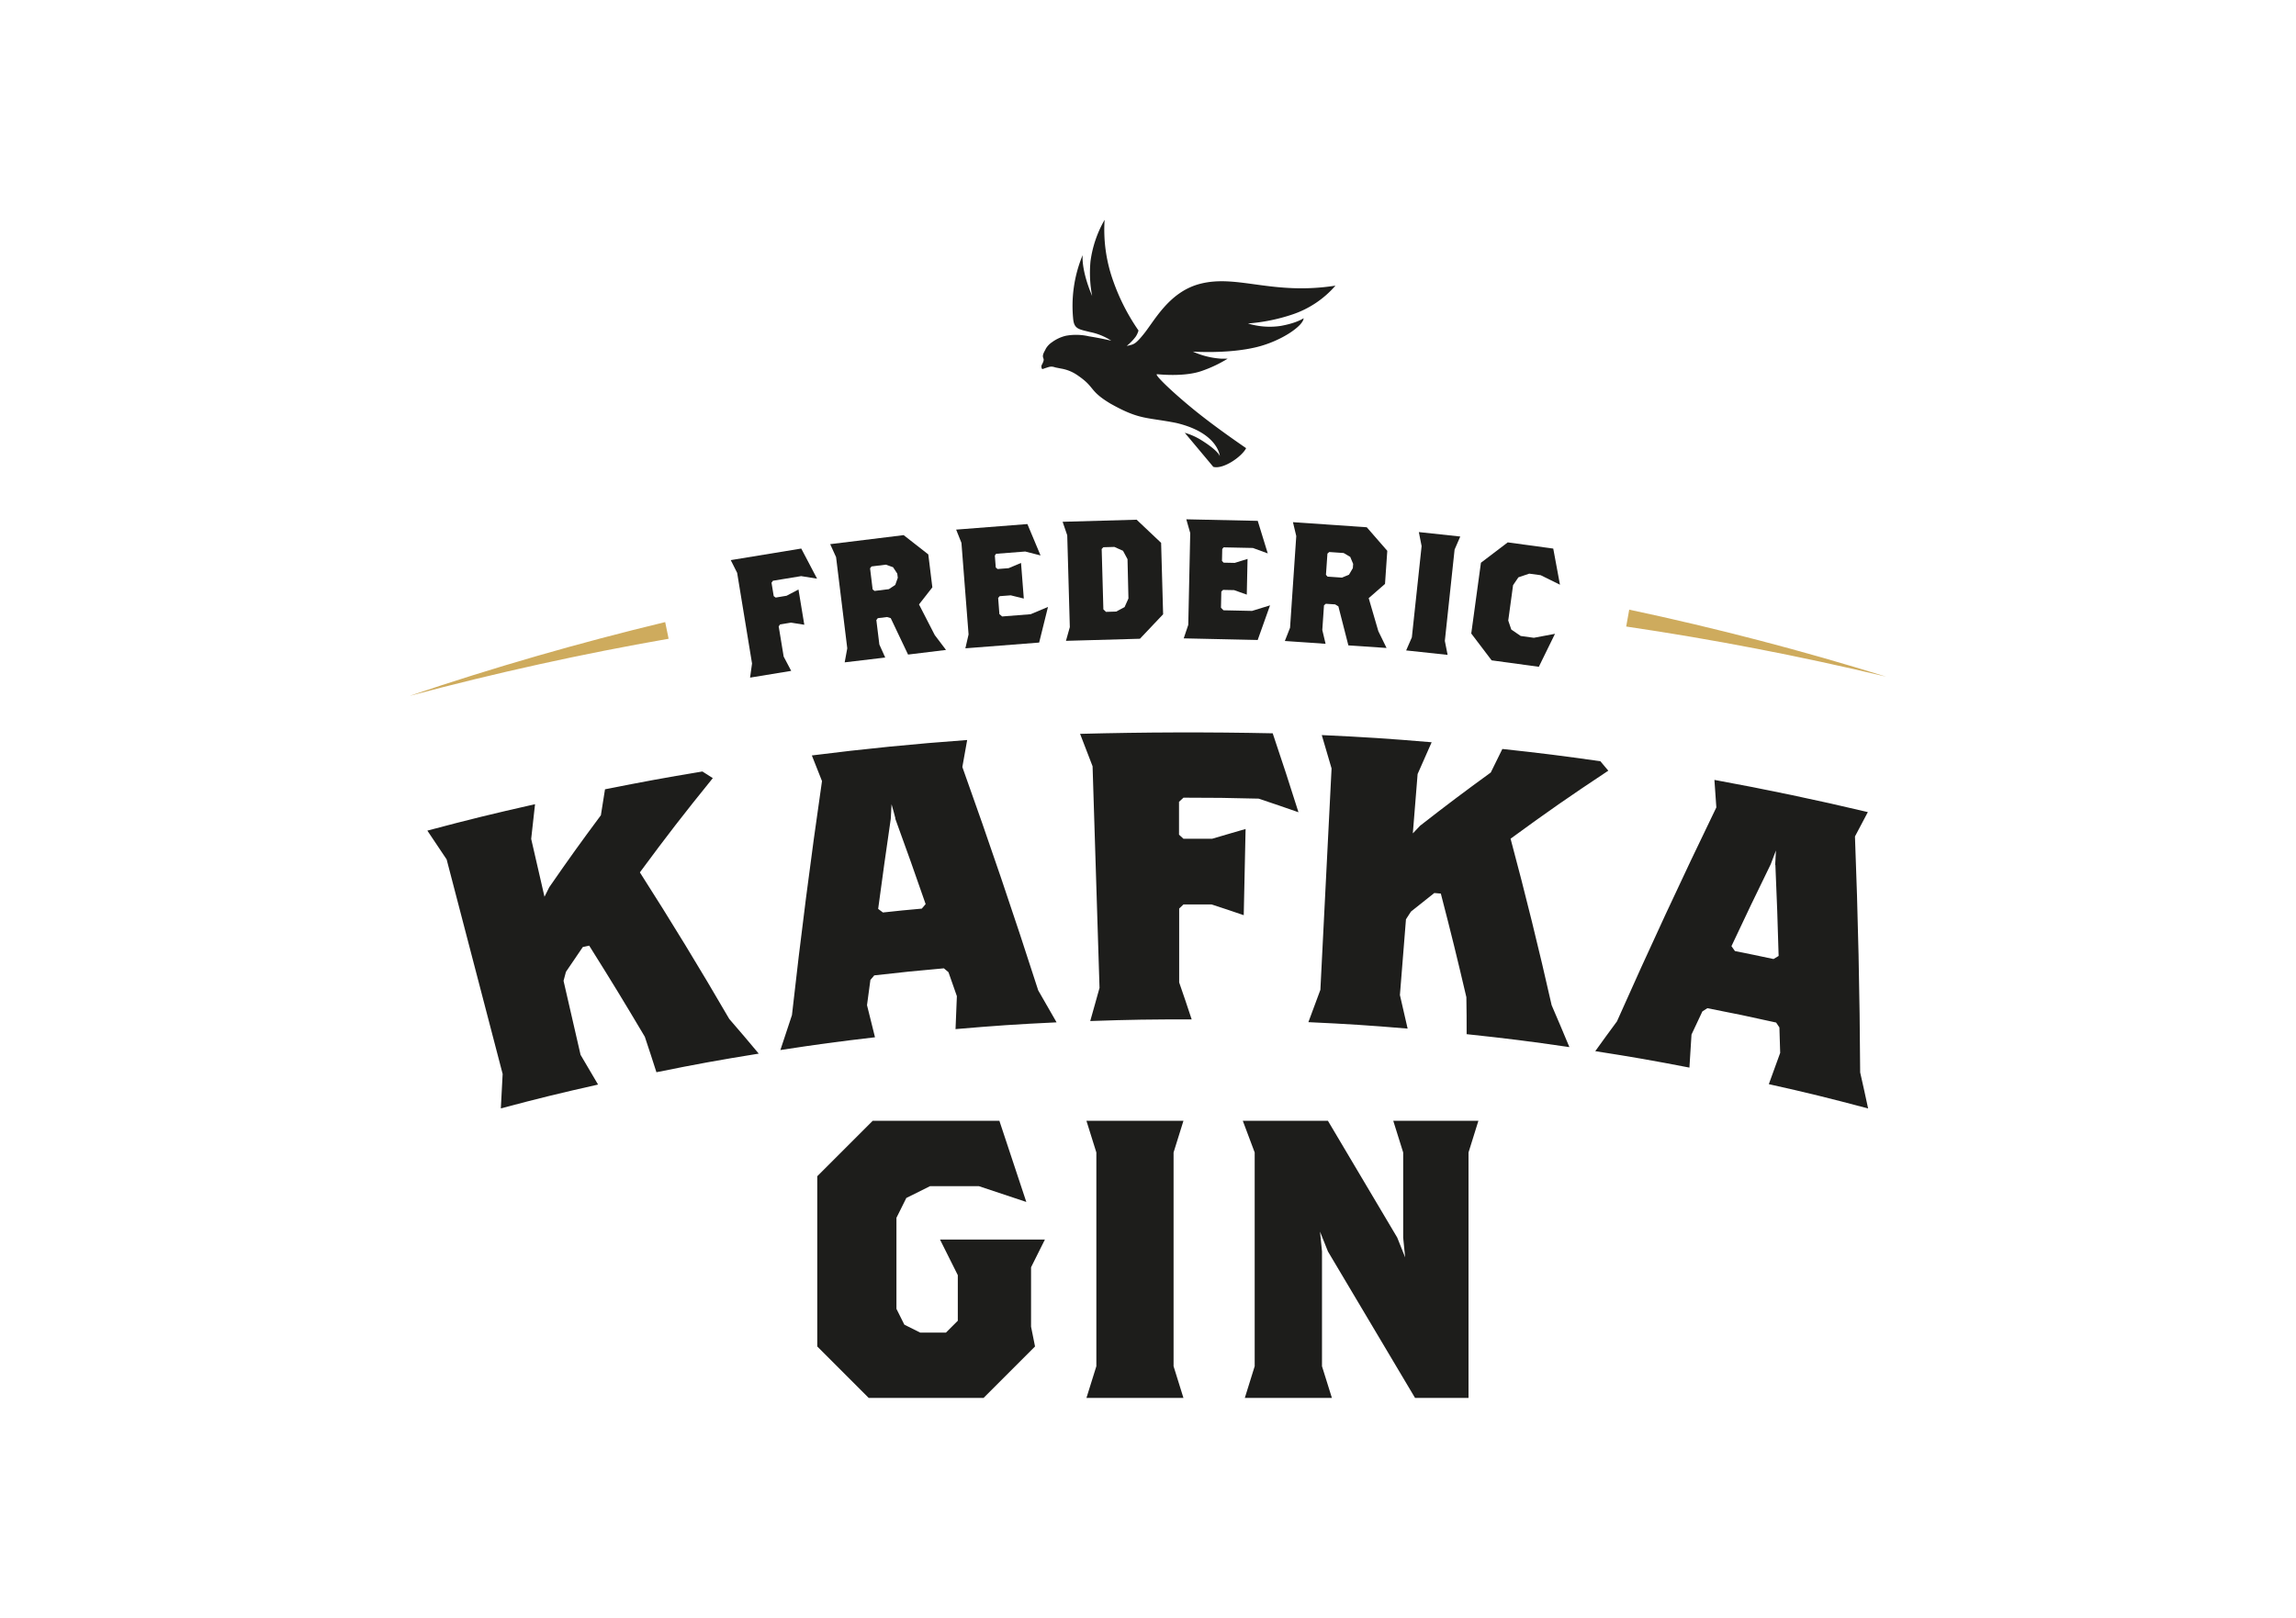 <svg id="Vrstva_1" data-name="Vrstva 1" xmlns="http://www.w3.org/2000/svg" viewBox="0 0 595.28 419.53"><defs><style>.cls-1{fill:#ceab5d;}.cls-2{fill:#1d1d1b;}</style></defs><title>logo</title><path class="cls-1" d="M106.3,180.4q32.56-11,66.16-19.09l.89,4.32q-33.78,5.9-67,14.77h0m316.05-22.28-.78,4.34q33.92,5,67.41,13-32.85-10.2-66.63-17.38"/><path class="cls-2" d="M170.18,278c-1.18-3.67-1.77-5.5-3-9.17-5.64-9.5-8.52-14.22-14.42-23.62l-1.66.36c-1.77,2.57-2.64,3.86-4.37,6.43-.24.93-.37,1.4-.62,2.33,1.76,7.68,2.65,11.52,4.41,19.19,1.83,3.08,2.73,4.62,4.54,7.71-10.12,2.28-15.16,3.51-25.21,6.18.18-3.57.27-5.36.47-8.93l-14.52-55.63c-2-3-3-4.49-5-7.47,11.13-2.95,16.72-4.32,27.92-6.85-.42,3.59-.62,5.38-1,9l3.45,15,1.23-2.46c5.21-7.52,7.88-11.25,13.39-18.67.42-2.69.63-4,1.07-6.73,10.08-2,15.13-2.94,25.25-4.62l2.7,1.72c-7.83,9.68-11.61,14.57-18.91,24.44q12,18.75,23.17,38c3.09,3.58,4.62,5.37,7.65,9-10.63,1.72-15.93,2.68-26.51,4.82m77.53-11.14.35-8.58c-.86-2.49-1.3-3.73-2.18-6.22-.47-.39-.71-.58-1.19-1-7.22.64-10.83,1-18.05,1.83l-1,1.18c-.36,2.62-.54,3.92-.88,6.54.83,3.33,1.24,5,2.07,8.33-9.83,1.15-14.74,1.81-24.53,3.31,1.19-3.63,1.8-5.44,3-9.06q3.39-30.42,7.79-60.68c-1.05-2.66-1.57-4-2.63-6.65q20.07-2.55,40.27-4l-1.25,7q10.32,28.82,19.67,57.92c1.92,3.31,2.88,5,4.76,8.29-10.52.5-15.77.86-26.26,1.76M232.15,212.2c-.38-1.46-.57-2.19-1-3.65l-.2,3.76c-1.37,9.35-2,14-3.27,23.37l1.24.93c4-.44,6-.64,10.07-1l1-1.17c-3.09-8.9-4.67-13.35-7.9-22.22m94.28-5.13c-7.81-.2-11.72-.25-19.53-.25l-1.16,1.07c0,3.41,0,5.11,0,8.52l1.15,1.06c3,0,4.47,0,7.45,0,3.45-1,5.18-1.54,8.66-2.53-.2,8.94-.29,13.41-.48,22.35-3.33-1.14-5-1.7-8.35-2.79-2.91,0-4.36,0-7.27,0l-1.12,1.07c0,7.66,0,11.5,0,19.16,1.31,3.83,2,5.75,3.24,9.58-10.53,0-15.79.06-26.3.43,1-3.44,1.43-5.16,2.41-8.6l-1.8-57.46c-1.29-3.37-1.93-5.05-3.24-8.41,16.67-.44,33.27-.49,49.94-.14,2.75,8.18,4.09,12.27,6.68,20.47-4.11-1.44-6.18-2.14-10.33-3.53m53.93,61.12c0-3.86,0-5.78-.07-9.64-2.52-10.75-3.84-16.13-6.62-26.86l-1.69-.15c-2.44,1.92-3.65,2.88-6.06,4.82l-1.29,2c-.63,7.86-.94,11.78-1.57,19.64.81,3.48,1.21,5.22,2,8.7-10.28-.86-15.43-1.19-25.73-1.67,1.23-3.36,1.86-5,3.11-8.38q1.46-28.71,2.9-57.41c-1-3.46-1.51-5.19-2.54-8.65,11.4.53,17.1.9,28.49,1.86-1.47,3.29-2.2,4.94-3.64,8.24-.5,6.16-.74,9.24-1.24,15.39l1.9-2c7.19-5.6,10.86-8.36,18.31-13.79,1.21-2.44,1.82-3.66,3-6.1,10.18,1.1,15.26,1.74,25.41,3.18l2.06,2.45c-10.37,6.88-15.44,10.41-25.34,17.64q5.76,21.48,10.65,43.18c1.87,4.34,2.79,6.51,4.6,10.86-10.65-1.55-16-2.22-26.68-3.36m78.4,12.93,2.93-8.07c-.07-2.64-.11-4-.2-6.6l-.85-1.27c-7.12-1.59-10.68-2.33-17.83-3.72l-1.29.83c-1.13,2.38-1.7,3.58-2.82,6-.21,3.43-.32,5.14-.54,8.57-9.74-1.88-14.62-2.73-24.41-4.26,2.22-3.1,3.35-4.64,5.62-7.72q12.44-28,25.77-55.49c-.19-2.85-.29-4.28-.5-7.13q20,3.65,39.78,8.35c-1.34,2.52-2,3.79-3.34,6.32q1.19,30.6,1.35,61.18c.85,3.74,1.26,5.61,2.06,9.35-10.25-2.72-15.4-4-25.73-6.3m1.64-56.83c.08-1.51.11-2.26.19-3.77l-1.33,3.53c-4.15,8.49-6.19,12.74-10.2,21.28l.9,1.27c4,.8,6,1.21,10,2.07l1.33-.8c-.27-9.43-.43-14.14-.84-23.58"/><polygon class="cls-2" points="267.32 328.61 267.32 344.01 268.35 349.14 255 362.49 225.23 362.49 211.89 349.14 211.89 305 226.26 290.63 259.11 290.63 266.09 311.67 253.77 307.57 241.14 307.57 234.98 310.64 232.42 315.78 232.42 339.39 234.47 343.49 238.58 345.55 245.25 345.55 248.33 342.47 248.33 330.66 243.71 321.42 270.91 321.42 267.32 328.61"/><polygon class="cls-2" points="281.68 362.49 284.25 354.27 284.25 298.84 281.68 290.63 306.83 290.63 304.27 298.84 304.27 354.27 306.83 362.49 281.68 362.49"/><polygon class="cls-2" points="380.74 298.84 380.74 362.49 366.88 362.49 344.29 324.5 342.24 319.37 342.75 324.5 342.75 354.27 345.32 362.49 322.74 362.49 325.3 354.27 325.3 298.84 322.22 290.63 344.29 290.63 362.26 320.91 364.31 326.04 363.8 320.91 363.8 298.84 361.23 290.63 383.3 290.63 380.74 298.84"/><path class="cls-2" d="M273.64,95.28c-1.27-.42-1.45-.19-3.41.44a1.06,1.06,0,0,1-.06-1.23c.63-1.2.41-1.35.27-1.79-.24-.79.44-1.65.73-2.32a5.25,5.25,0,0,1,1.59-1.65,10.07,10.07,0,0,1,3.52-1.65,14.6,14.6,0,0,1,6,.12c3.65.59,5.84,1.15,5.84,1.15a15.59,15.59,0,0,0-5.56-2.26c-2.76-.7-4-.75-4.3-3.19a34.4,34.4,0,0,1,2.43-16.74c-.26,4.53,2.47,10.59,2.47,10.59a32,32,0,0,1-.43-9A29.39,29.39,0,0,1,286.39,57a39.38,39.38,0,0,0,2.28,16,53.84,53.84,0,0,0,6.51,12.7,5.47,5.47,0,0,1-.73,1.6,13.41,13.41,0,0,1-2.32,2.39,9.13,9.13,0,0,0,1.31-.31c.65-.21,1.29-.54,2.89-2.52,2.83-3.34,6.57-11.09,14.72-13.24,9.68-2.56,18.82,3,35.19.45a25.45,25.45,0,0,1-11.16,7.47,47.61,47.61,0,0,1-11.53,2.34,19.34,19.34,0,0,0,8.5.63c4.34-.78,5.93-2,5.93-2,0,1.9-5.67,5.91-12.2,7.5-7.44,1.81-16.51,1.16-16.51,1.16A21.16,21.16,0,0,0,316.54,93l1.76,0a33.24,33.24,0,0,1-6.59,3.14c-4.3,1.58-10.51,1-11.74.89-.79.06,4,4.67,9.74,9.34,4.75,3.85,10.18,7.64,13.37,9.84-1.06,2.15-5.89,5.56-8.51,4.85-1.79-2.15-7.4-8.84-7.4-8.84a17.14,17.14,0,0,1,4,1.73c4.89,3,5.1,4.37,5.1,4.37s-.35-6.08-11.37-8.66c-7.77-1.52-9.44-.75-17-5-5.61-3.37-3.91-4.17-8.35-7.22a10.44,10.44,0,0,0-4.41-1.86Z"/><polygon class="cls-2" points="207.71 149.39 200.4 150.59 200.03 151.1 200.6 154.58 201.11 154.95 203.94 154.48 207.02 152.86 208.53 162 205.08 161.45 202.25 161.91 201.89 162.42 203.18 170.25 205.13 173.96 194.47 175.71 194.98 172.05 191.12 148.54 189.46 145.24 207.74 142.24 211.84 150.05 207.71 149.39"/><path class="cls-2" d="M235.43,169.73l-4.49-9.44L230,160l-2.41.29-.38.49.78,6.35,1.52,3.37L219,171.75l.67-3.64-2.9-23.64-1.53-3.37,19.05-2.34,6.39,5,1.05,8.54-3.46,4.43,4.08,7.94,2.92,3.86Zm-2.8-21-1.09-1.65-1.86-.66-3.72.46-.38.49.67,5.47.49.39,3.72-.46,1.65-1.09.66-1.86Z"/><polygon class="cls-2" points="269.42 166.62 250.29 168.11 251.12 164.51 249.27 140.76 247.9 137.33 266.37 135.89 269.78 144.03 265.81 143.01 258.25 143.6 257.93 144.07 258.17 147.15 258.64 147.55 261.5 147.33 264.72 145.97 265.44 155.21 262.05 154.37 259.19 154.59 258.79 155.06 259.11 159.24 259.82 159.85 267.21 159.27 271.71 157.38 269.42 166.62"/><path class="cls-2" d="M295.55,165.63l-19.18.54,1-3.56-.67-23.81-1.2-3.5,19.19-.54,6.35,6,.52,18.52ZM292.33,145l-1.17-2.18-2.24-1-2.86.08-.43.46.44,15.65.68.65,2.65-.08,2.17-1.16,1-2.24Z"/><polygon class="cls-2" points="326.08 165.95 306.9 165.53 308.08 162.03 308.59 138.22 307.57 134.66 326.09 135.06 328.69 143.5 324.83 142.09 317.25 141.93 316.89 142.36 316.82 145.45 317.25 145.9 320.12 145.96 323.45 144.93 323.25 154.19 319.97 153.02 317.1 152.96 316.65 153.39 316.56 157.58 317.21 158.25 324.62 158.41 329.28 156.97 326.08 165.95"/><path class="cls-2" d="M349.59,167.35,347,157.23l-.84-.51-2.42-.16-.47.41-.44,6.38.85,3.59-10.56-.73,1.35-3.44L336.08,139l-.86-3.6,19.14,1.32,5.32,6.11-.59,8.58-4.23,3.69,2.5,8.57,2.13,4.35Zm1.24-21.13-.76-1.82-1.7-1-3.74-.26-.47.41-.38,5.5.41.47,3.74.26,1.82-.76,1-1.7Z"/><polygon class="cls-2" points="364.57 168.66 366.05 165.27 368.58 141.6 367.86 137.97 378.6 139.12 377.13 142.51 374.6 166.19 375.32 169.81 364.57 168.66"/><polygon class="cls-2" points="398.97 172.9 386.73 171.23 381.45 164.27 383.96 145.92 390.91 140.64 402.71 142.25 404.45 151.62 399.45 149.15 396.48 148.75 393.68 149.7 392.29 151.74 391.04 160.91 391.83 163.24 394.27 164.91 397.68 165.38 403.16 164.35 398.97 172.9"/></svg>